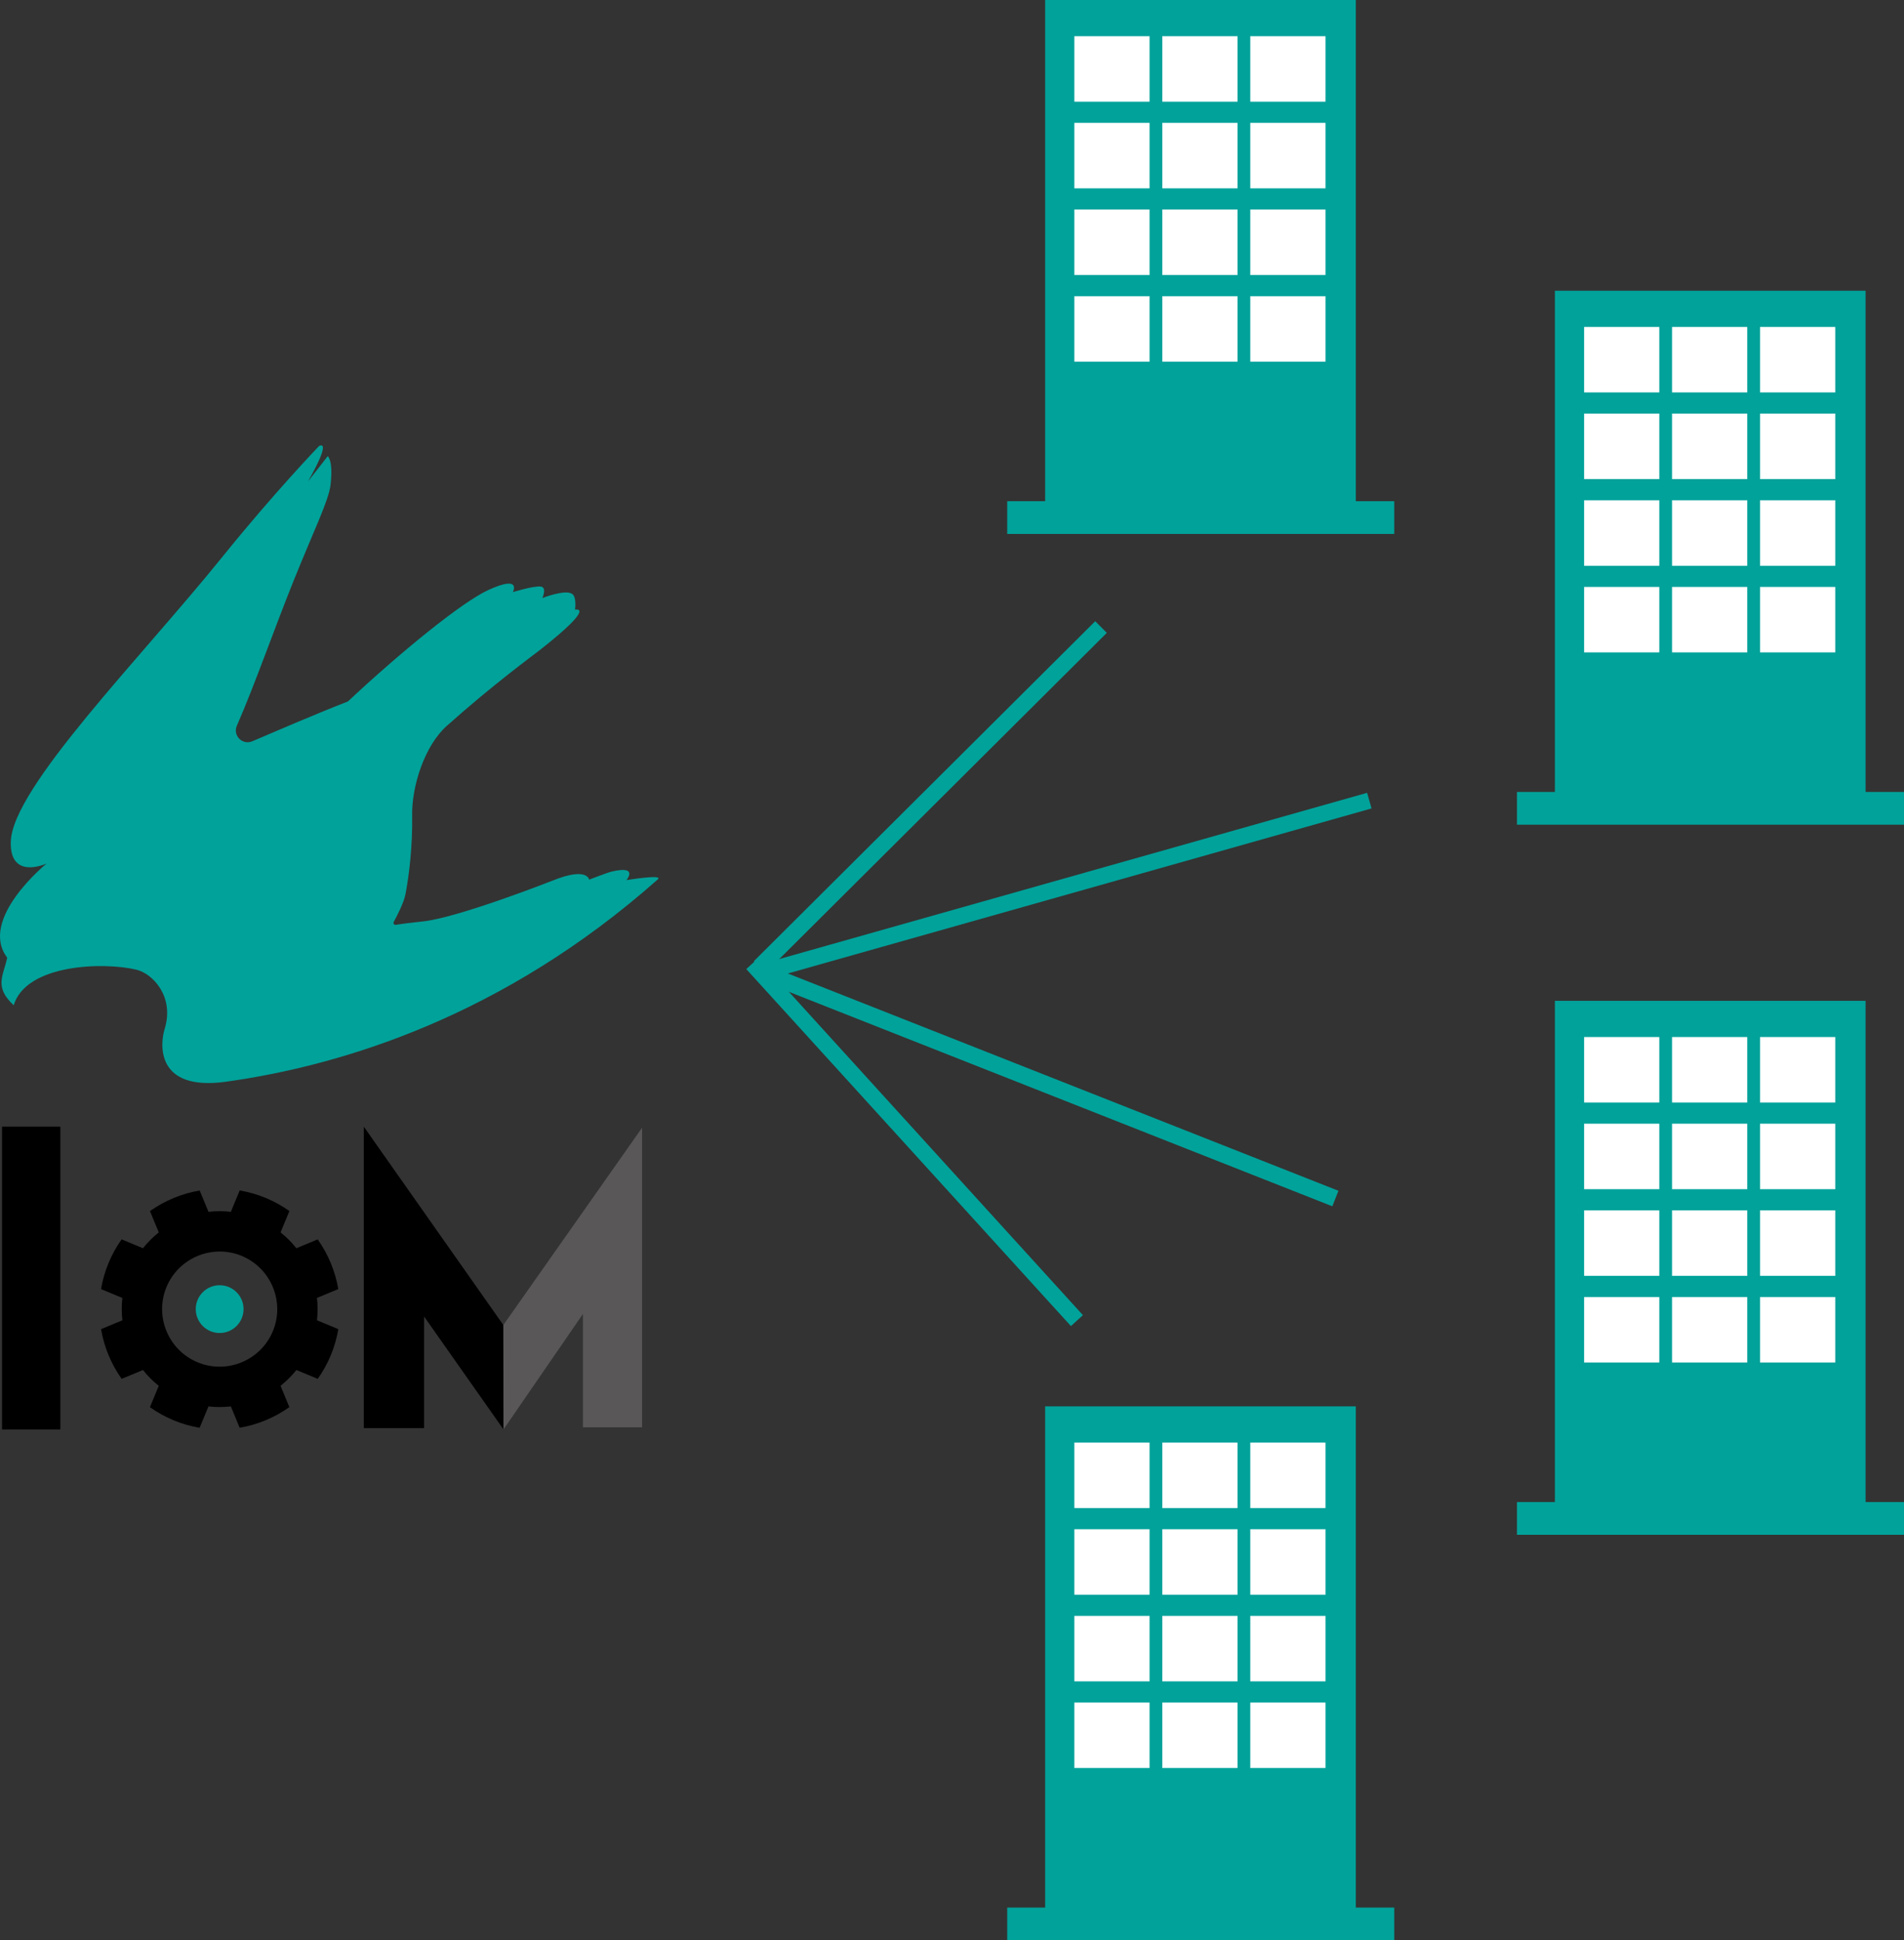 <?xml version="1.0" encoding="utf-8"?>
<!-- Generator: Adobe Illustrator 16.0.0, SVG Export Plug-In . SVG Version: 6.00 Build 0)  -->
<!DOCTYPE svg PUBLIC "-//W3C//DTD SVG 1.1//EN" "http://www.w3.org/Graphics/SVG/1.1/DTD/svg11.dtd">
<svg version="1.1" id="レイヤー_1" xmlns="http://www.w3.org/2000/svg" xmlns:xlink="http://www.w3.org/1999/xlink" x="0px"
	 y="0px" width="135.012px" height="137.572px" viewBox="0 0 135.012 137.572" enable-background="new 0 0 135.012 137.572"
	 xml:space="preserve">
<rect x="0" y="0" width="135.012" height="137.572" fill="#333333" stroke="none"/>
<g>
	<g>
		<path fill="#00A29A" d="M24.671,49.733c3.729-3.49,8.076-7.041,9.96-7.901c2.393-1.098,1.736,0.152,1.736,0.152
			s1.359-0.429,1.938-0.399c0.52,0.025,0.152,0.818,0.152,0.818s1.632-0.643,2.123-0.288c0.325,0.233,0.194,1.114,0.194,1.114
			s1.605-0.362-2.463,2.836c-0.555,0.435-3.357,2.477-6.632,5.403c-1.569,1.403-2.491,4.263-2.454,6.366
			c0.038,2.061-0.211,4.234-0.477,5.585c-0.112,0.581-0.589,1.506-0.829,1.948c-0.056,0.104,0.031,0.224,0.146,0.205
			c0.421-0.07,1.153-0.16,1.958-0.246c2.489-0.275,8.984-2.818,9.243-2.922c2.39-0.948,2.51-0.035,2.51-0.035
			s1.278-0.496,1.583-0.569c1.961-0.469,1.06,0.603,1.06,0.603s2.664-0.444,2.224-0.053c-10.952,9.711-22.408,13.204-30.619,14.346
			c-4.992,0.694-4.68-2.665-4.35-3.739c0.705-2.283-0.831-3.922-1.999-4.203c-2.293-0.555-7.812-0.421-8.704,2.52
			c-1.406-1.312-0.741-2.061-0.46-3.373c-2.067-2.731,2.793-6.676,2.793-6.676s-2.629,1.219-2.539-1.555
			c0.125-3.846,9.235-13.032,15.026-20.215c3.601-4.467,6.828-7.826,6.828-7.826s0.998-0.622-0.777,2.5
			c1.029-1.305,1.395-1.787,1.395-1.787s0.406,0.281,0.202,2.034c-0.129,1.107-1.167,3.197-2.588,6.723
			c-1.418,3.515-2.737,7.335-4.056,10.358c-0.302,0.693,0.397,1.393,1.091,1.101C19.579,51.838,22.107,50.74,24.671,49.733"/>
		<path d="M20.521,85.865c-0.513-0.365-1.074-0.677-1.68-0.929c-0.604-0.25-1.223-0.426-1.844-0.53l-0.627,1.514
			c-0.533-0.062-1.065-0.06-1.586,0.001l-0.626-1.511c-1.268,0.216-2.475,0.715-3.524,1.459l0.626,1.512
			c-0.411,0.326-0.789,0.701-1.123,1.122l-1.514-0.629c-0.364,0.513-0.678,1.074-0.928,1.681c-0.251,0.605-0.426,1.224-0.531,1.844
			l1.513,0.628c-0.061,0.53-0.059,1.063,0.002,1.585l-1.513,0.628c0.216,1.268,0.716,2.475,1.46,3.522l1.512-0.624
			c0.326,0.411,0.701,0.788,1.12,1.122l-0.626,1.513c0.512,0.364,1.074,0.678,1.679,0.93c0.605,0.25,1.224,0.425,1.845,0.529
			l0.627-1.514c0.532,0.061,1.063,0.059,1.586-0.001l0.626,1.513c1.268-0.216,2.475-0.717,3.524-1.46l-0.626-1.514
			c0.412-0.324,0.789-0.699,1.124-1.118l1.513,0.625c0.365-0.511,0.678-1.072,0.929-1.68c0.25-0.605,0.426-1.224,0.531-1.844
			l-1.513-0.627c0.061-0.531,0.059-1.063-0.003-1.586l1.514-0.627c-0.216-1.268-0.717-2.475-1.461-3.523l-1.512,0.627
			c-0.326-0.413-0.701-0.79-1.121-1.124L20.521,85.865z M19.349,94.382c-0.862,2.079-3.254,3.071-5.335,2.209
			c-2.079-0.861-3.071-3.255-2.209-5.334c0.861-2.079,3.254-3.071,5.334-2.211C19.219,89.909,20.211,92.302,19.349,94.382"/>
		<path d="M35.703,101.351c-1.828-2.598-3.516-5-5.633-8.01v7.914h-4.271v-21.37c3.473,4.941,6.587,9.366,9.893,14.063
			L35.703,101.351z"/>
		<path fill="#595757" d="M35.691,93.948c3.284-4.669,6.39-9.086,9.839-13.992V101.2h-4.196v-8.035
			c-2.176,3.164-3.81,5.538-5.631,8.186L35.691,93.948z"/>
		<rect x="0.145" y="79.885" width="4.135" height="21.466"/>
		<path fill="#00A29A" d="M17.271,92.819c0,0.936-0.759,1.695-1.695,1.695s-1.695-0.76-1.695-1.695s0.759-1.694,1.695-1.694
			S17.271,91.884,17.271,92.819"/>
	</g>
	<g>
		<rect x="74.11" fill="#00A29A" width="22.031" height="36.251"/>
		<rect x="71.421" y="35.537" fill="#00A29A" width="27.445" height="2.321"/>
		<rect x="76.181" y="2.567" fill="#FFFFFF" width="5.334" height="4.643"/>
		<rect x="82.419" y="2.567" fill="#FFFFFF" width="5.333" height="4.643"/>
		<rect x="88.657" y="2.567" fill="#FFFFFF" width="5.334" height="4.643"/>
		<rect x="76.181" y="8.711" fill="#FFFFFF" width="5.334" height="4.644"/>
		<rect x="82.419" y="8.711" fill="#FFFFFF" width="5.333" height="4.644"/>
		<rect x="88.657" y="8.711" fill="#FFFFFF" width="5.334" height="4.644"/>
		<rect x="76.181" y="14.855" fill="#FFFFFF" width="5.334" height="4.645"/>
		<rect x="82.419" y="14.855" fill="#FFFFFF" width="5.333" height="4.645"/>
		<rect x="88.657" y="14.855" fill="#FFFFFF" width="5.334" height="4.645"/>
		<rect x="76.181" y="21.001" fill="#FFFFFF" width="5.334" height="4.642"/>
		<rect x="82.419" y="21.001" fill="#FFFFFF" width="5.333" height="4.642"/>
		<rect x="88.657" y="21.001" fill="#FFFFFF" width="5.334" height="4.642"/>
	</g>
	<g>
		<rect x="74.11" y="99.714" fill="#00A29A" width="22.031" height="36.251"/>
		<rect x="71.421" y="135.251" fill="#00A29A" width="27.445" height="2.321"/>
		<rect x="76.181" y="102.281" fill="#FFFFFF" width="5.334" height="4.643"/>
		<rect x="82.419" y="102.281" fill="#FFFFFF" width="5.333" height="4.643"/>
		<rect x="88.657" y="102.281" fill="#FFFFFF" width="5.334" height="4.643"/>
		<rect x="76.181" y="108.425" fill="#FFFFFF" width="5.334" height="4.644"/>
		<rect x="82.419" y="108.425" fill="#FFFFFF" width="5.333" height="4.644"/>
		<rect x="88.657" y="108.425" fill="#FFFFFF" width="5.334" height="4.644"/>
		<rect x="76.181" y="114.569" fill="#FFFFFF" width="5.334" height="4.644"/>
		<rect x="82.419" y="114.569" fill="#FFFFFF" width="5.333" height="4.644"/>
		<rect x="88.657" y="114.569" fill="#FFFFFF" width="5.334" height="4.644"/>
		<rect x="76.181" y="120.714" fill="#FFFFFF" width="5.334" height="4.642"/>
		<rect x="82.419" y="120.714" fill="#FFFFFF" width="5.333" height="4.642"/>
		<rect x="88.657" y="120.714" fill="#FFFFFF" width="5.334" height="4.642"/>
	</g>
	<g>
		<rect x="110.256" y="20.614" fill="#00A29A" width="22.032" height="36.251"/>
		<rect x="107.566" y="56.151" fill="#00A29A" width="27.445" height="2.321"/>
		<rect x="112.327" y="23.182" fill="#FFFFFF" width="5.333" height="4.643"/>
		<rect x="118.565" y="23.182" fill="#FFFFFF" width="5.332" height="4.643"/>
		<rect x="124.804" y="23.182" fill="#FFFFFF" width="5.333" height="4.643"/>
		<rect x="112.327" y="29.325" fill="#FFFFFF" width="5.333" height="4.644"/>
		<rect x="118.565" y="29.325" fill="#FFFFFF" width="5.332" height="4.644"/>
		<rect x="124.804" y="29.325" fill="#FFFFFF" width="5.333" height="4.644"/>
		<rect x="112.327" y="35.47" fill="#FFFFFF" width="5.333" height="4.645"/>
		<rect x="118.565" y="35.47" fill="#FFFFFF" width="5.332" height="4.645"/>
		<rect x="124.804" y="35.47" fill="#FFFFFF" width="5.333" height="4.645"/>
		<rect x="112.327" y="41.615" fill="#FFFFFF" width="5.333" height="4.641"/>
		<rect x="118.565" y="41.615" fill="#FFFFFF" width="5.332" height="4.641"/>
		<rect x="124.804" y="41.615" fill="#FFFFFF" width="5.333" height="4.641"/>
	</g>
	<g>
		<rect x="110.256" y="70.961" fill="#00A29A" width="22.032" height="36.251"/>
		<rect x="107.566" y="106.499" fill="#00A29A" width="27.445" height="2.321"/>
		<rect x="112.327" y="73.528" fill="#FFFFFF" width="5.333" height="4.643"/>
		<rect x="118.565" y="73.528" fill="#FFFFFF" width="5.332" height="4.643"/>
		<rect x="124.804" y="73.528" fill="#FFFFFF" width="5.333" height="4.643"/>
		<rect x="112.327" y="79.673" fill="#FFFFFF" width="5.333" height="4.644"/>
		<rect x="118.565" y="79.673" fill="#FFFFFF" width="5.332" height="4.644"/>
		<rect x="124.804" y="79.673" fill="#FFFFFF" width="5.333" height="4.644"/>
		<rect x="112.327" y="85.817" fill="#FFFFFF" width="5.333" height="4.644"/>
		<rect x="118.565" y="85.817" fill="#FFFFFF" width="5.332" height="4.644"/>
		<rect x="124.804" y="85.817" fill="#FFFFFF" width="5.333" height="4.644"/>
		<rect x="112.327" y="91.962" fill="#FFFFFF" width="5.333" height="4.642"/>
		<rect x="118.565" y="91.962" fill="#FFFFFF" width="5.332" height="4.642"/>
		<rect x="124.804" y="91.962" fill="#FFFFFF" width="5.333" height="4.642"/>
	</g>
	
		<rect x="65.387" y="39.391" transform="matrix(0.706 0.709 -0.709 0.706 59.427 -30.124)" fill="#00A29A" width="1.165" height="34.143"/>
	
		<rect x="47.734" y="80.373" transform="matrix(0.673 0.74 -0.74 0.673 81.119 -21.48)" fill="#00A29A" width="34.208" height="1.15"/>
	
		<rect x="75.048" y="40.563" transform="matrix(0.272 0.962 -0.962 0.272 115.551 -27.017)" fill="#00A29A" width="1.151" height="44.527"/>
	
		<rect x="53.013" y="76.455" transform="matrix(0.93 0.367 -0.367 0.93 33.449 -22)" fill="#00A29A" width="43.244" height="1.183"/>
</g>
</svg>
